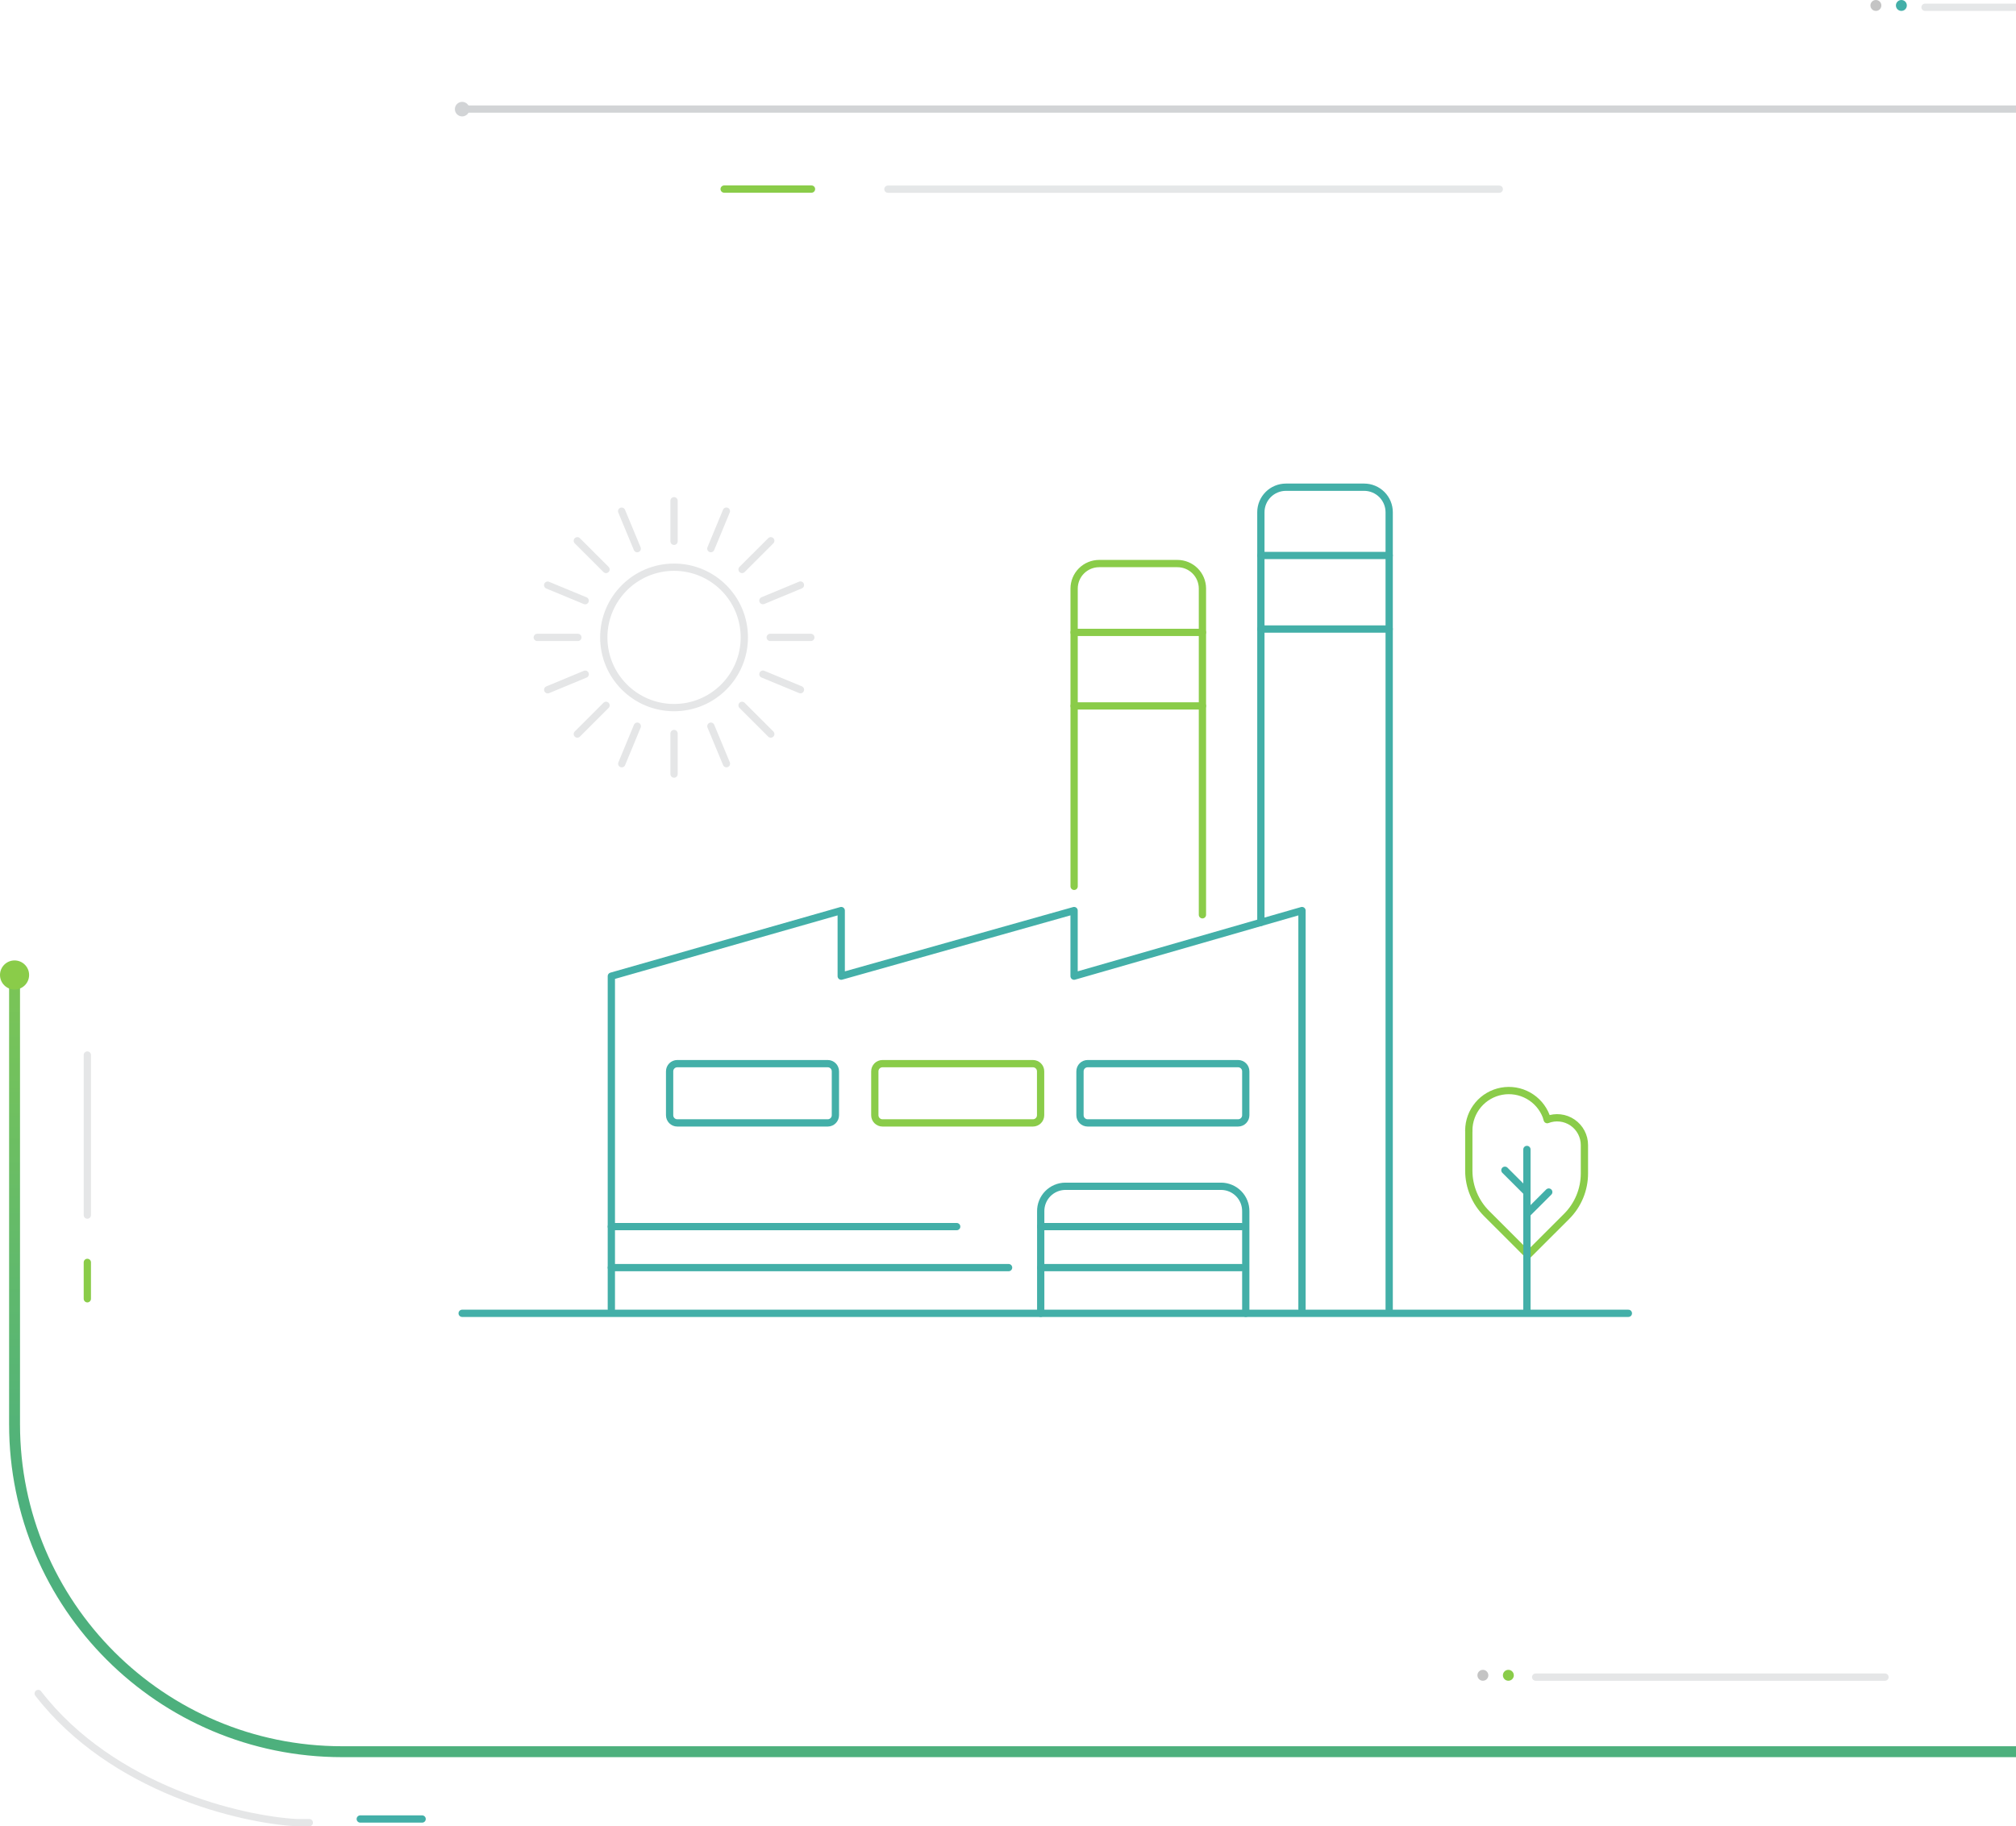 <svg width="554" height="502" viewBox="0 0 554 502" version="1.1" xmlns="http://www.w3.org/2000/svg" xmlns:xlink="http://www.w3.org/1999/xlink">
<g id="Canvas" fill="none">
<g id="Group">
<g id="lines">
<g id="Vector">
<path d="M 564 212.5L 90 212.5C 40.294 212.5 0 172.206 0 122.5L 0 0" stroke-width="3" stroke-linecap="round" transform="translate(4 269)" stroke="url(#paint0_linear)"/>
</g>
<g id="Line 7.2">
<line x1="1" y1="-1" x2="440" y2="-1" stroke-width="2" stroke-linecap="round" transform="translate(127 30.982)" stroke="#D2D4D6"/>
</g>
<g id="Line">
<line x1="1" y1="-1" x2="97" y2="-1" stroke-width="2" stroke-linecap="round" transform="translate(519 460) scale(-1)" stroke="#E5E6E7"/>
</g>
<g id="Ellipse">
<circle cx="1.5" cy="1.5" r="1.5" transform="translate(413 459)" fill="#8ACC49"/>
</g>
<g id="Ellipse_2">
<circle cx="1.5" cy="1.5" r="1.5" transform="translate(406 459)" fill="#C4C4C4"/>
</g>
<g id="Ellipse_3">
<ellipse cx="1.5" cy="1.499" rx="1.5" ry="1.499" transform="translate(521 0)" fill="#43AFA8"/>
</g>
<g id="Ellipse_4">
<ellipse cx="1.5" cy="1.499" rx="1.5" ry="1.499" transform="translate(514 0)" fill="#C4C4C4"/>
</g>
<g id="Line 2.2">
<line x1="1" y1="-1" x2="169" y2="-1" stroke-width="2" stroke-linecap="round" transform="translate(413 51) scale(-1)" stroke="#E5E7E8"/>
</g>
<g id="Line 2.3">
<line x1="1" y1="-1" x2="39" y2="-1" stroke-width="2" stroke-linecap="round" transform="translate(568 1) scale(-1)" stroke="#E5E7E8"/>
</g>
<g id="Line 3.2">
<line x1="1" y1="-1" x2="25" y2="-1" stroke-width="2" stroke-linecap="round" transform="translate(224 50.971) scale(-1)" stroke="#8ACC49"/>
</g>
<g id="Line 3.3">
<line x1="1" y1="-1" x2="11" y2="-1" stroke-width="2" stroke-linecap="round" transform="matrix(0 -1 1 0 25 358)" stroke="#8ACC49"/>
</g>
<g id="Vector 2.1">
<path d="M 74.5 35.5L 71 35.5C 55.833 34.667 20.4 26.4 0 0" stroke-width="2" stroke-linecap="round" transform="translate(10.5 465.5)" stroke="#E5E6E7"/>
</g>
<g id="Line 4.1">
<line x1="1" y1="-1" x2="18" y2="-1" stroke-width="2" stroke-linecap="round" transform="translate(98 501)" stroke="#43AFA8"/>
</g>
<g id="Ellipse 2.2">
<circle cx="4" cy="4" r="4" transform="translate(0 264)" fill="#8ACC49"/>
</g>
<g id="Ellipse 2.3">
<circle cx="2" cy="2" r="2" transform="translate(125 28)" fill="#D2D4D6"/>
</g>
<g id="Line 5.1">
<line x1="1" y1="-1" x2="45" y2="-1" stroke-width="2" stroke-linecap="round" transform="matrix(0 1 -1 0 23 289)" stroke="#E5E6E7"/>
</g>
</g>
<g id="industry-icn">
<g id="Layer 2">
<g id="Capa 1">
<g id="Vector_2">
<path d="M 0 109.546L 0 18.029L 63.17 2.43999e-06L 63.17 18.029L 127.16 2.43999e-06L 127.16 18.029L 189.79 2.43999e-06L 189.79 109.546" stroke-width="2" stroke-linecap="round" stroke-linejoin="round" transform="translate(168 250.294)" stroke="#43AFA8"/>
</g>
<g id="Vector_3">
<path d="M 0 6.71387e-06L 320.48 6.71387e-06" stroke-width="2" stroke-linecap="round" stroke-linejoin="round" transform="translate(127 361)" stroke="#43AFA8"/>
</g>
<g id="Vector_4">
<path d="M 0 -6.10352e-07L 109.16 -6.10352e-07" stroke-width="2" stroke-linecap="round" stroke-linejoin="round" transform="translate(168 348.437)" stroke="#43AFA8"/>
</g>
<g id="Vector_5">
<path d="M 0 6.10352e-07L 94.9 6.10352e-07" stroke-width="2" stroke-linecap="round" stroke-linejoin="round" transform="translate(168 337.164)" stroke="#43AFA8"/>
</g>
<g id="Vector_6">
<path d="M 56.35 34.92L 56.35 6.886C 56.361 5.992 56.195 5.105 55.863 4.275C 55.53 3.445 55.038 2.689 54.413 2.05C 53.788 1.41 53.043 0.9 52.221 0.549C 51.398 0.197 50.515 0.01 49.62 4.26998e-06L 6.73 4.26998e-06C 5.836 0.01 4.953 0.197 4.13 0.549C 3.308 0.9 2.563 1.41 1.938 2.05C 1.313 2.689 0.821 3.445 0.488 4.275C 0.156 5.105 -0.01 5.992 0 6.886L 0 34.92" stroke-width="2" stroke-linecap="round" stroke-linejoin="round" transform="translate(285.99 326.08)" stroke="#43AFA8"/>
</g>
<g id="Vector_7">
<path d="M 5.49316e-06 6.10352e-07L 55.11 6.10352e-07" stroke-width="2" stroke-linecap="round" stroke-linejoin="round" transform="translate(285.99 337.164)" stroke="#43AFA8"/>
</g>
<g id="Vector_8">
<path d="M 5.49316e-06 -6.10352e-07L 55.11 -6.10352e-07" stroke-width="2" stroke-linecap="round" stroke-linejoin="round" transform="translate(285.99 348.437)" stroke="#43AFA8"/>
</g>
<g id="Vector_9">
<path d="M 2.11 -6.70996e-06L 43.45 -6.70996e-06C 44.615 -6.70996e-06 45.56 0.944 45.56 2.109L 45.56 14.182C 45.56 15.346 44.615 16.291 43.45 16.291L 2.11 16.291C 0.945 16.291 -1.67847e-06 15.346 -1.67847e-06 14.182L -1.67847e-06 2.109C -1.67847e-06 0.944 0.945 -6.70996e-06 2.11 -6.70996e-06Z" stroke-width="2" stroke-linecap="round" stroke-linejoin="round" transform="translate(184.01 292.37)" stroke="#43AFA8"/>
</g>
<g id="Vector_10">
<path d="M 2.11 -6.70996e-06L 43.45 -6.70996e-06C 44.615 -6.70996e-06 45.56 0.944 45.56 2.109L 45.56 14.182C 45.56 15.346 44.615 16.291 43.45 16.291L 2.11 16.291C 0.945 16.291 -1.2207e-06 15.346 -1.2207e-06 14.182L -1.2207e-06 2.109C -1.2207e-06 0.944 0.945 -6.70996e-06 2.11 -6.70996e-06Z" stroke-width="2" stroke-linecap="round" stroke-linejoin="round" transform="translate(296.78 292.37)" stroke="#43AFA8"/>
</g>
<g id="Vector_11">
<path d="M 2.11 -6.70996e-06L 43.45 -6.70996e-06C 44.615 -6.70996e-06 45.56 0.944 45.56 2.109L 45.56 14.182C 45.56 15.346 44.615 16.291 43.45 16.291L 2.11 16.291C 0.945 16.291 1.52588e-06 15.346 1.52588e-06 14.182L 1.52588e-06 2.109C 1.52588e-06 0.944 0.945 -6.70996e-06 2.11 -6.70996e-06Z" stroke-width="2" stroke-linecap="round" stroke-linejoin="round" transform="translate(240.4 292.37)" stroke="#8ACC49"/>
</g>
<g id="Vector_12">
<path d="M 35.26 96.544L 35.26 6.836C 35.249 5.018 34.519 3.277 33.227 1.996C 31.936 0.715 30.189 -0.003 28.37 7.4436e-06L 6.88 7.4436e-06C 5.055 7.4436e-06 3.305 0.724 2.015 2.014C 0.725 3.303 -1.83105e-06 5.052 -1.83105e-06 6.876L -1.83105e-06 88.728" stroke-width="2" stroke-linecap="round" stroke-linejoin="round" transform="translate(295.17 154.91)" stroke="#8ACC49"/>
</g>
<g id="Vector_13">
<path d="M 35.26 225.919L 35.26 6.886C 35.261 5.982 35.084 5.087 34.739 4.252C 34.394 3.416 33.887 2.657 33.248 2.017C 32.609 1.378 31.851 0.871 31.015 0.524C 30.18 0.178 29.284 -9.54705e-07 28.38 0L 6.88 0C 5.976 -9.54705e-07 5.08 0.178 4.245 0.524C 3.409 0.871 2.651 1.378 2.012 2.017C 1.373 2.657 0.866 3.416 0.521 4.252C 0.176 5.087 -0.001 5.982 1.27613e-05 6.886L 1.27613e-05 119.62" stroke-width="2" stroke-linecap="round" stroke-linejoin="round" transform="translate(346.49 133.922)" stroke="#43AFA8"/>
</g>
<g id="Vector_14">
<path d="M -1.83105e-06 3.05176e-07L 35.26 3.05176e-07" stroke-width="2" stroke-linecap="round" stroke-linejoin="round" transform="translate(295.17 173.829)" stroke="#8ACC49"/>
</g>
<g id="Vector_15">
<path d="M -1.83105e-06 1.52588e-06L 35.26 1.52588e-06" stroke-width="2" stroke-linecap="round" stroke-linejoin="round" transform="translate(295.17 194.037)" stroke="#8ACC49"/>
</g>
<g id="Vector_16">
<path d="M 5.49316e-06 6.86646e-07L 35.26 6.86646e-07" stroke-width="2" stroke-linecap="round" stroke-linejoin="round" transform="translate(346.49 152.691)" stroke="#43AFA8"/>
</g>
<g id="Vector_17">
<path d="M 5.49316e-06 -1.67847e-06L 35.26 -1.67847e-06" stroke-width="2" stroke-linecap="round" stroke-linejoin="round" transform="translate(346.49 172.909)" stroke="#43AFA8"/>
</g>
<g id="Vector_18">
<path d="M 38.62 19.299C 38.62 29.957 29.975 38.597 19.31 38.597C 8.645 38.597 -1.83105e-06 29.957 -1.83105e-06 19.299C -1.83105e-06 8.64 8.645 0 19.31 0C 29.975 0 38.62 8.64 38.62 19.299Z" stroke-width="2" stroke-linecap="round" stroke-linejoin="round" transform="translate(165.92 155.909)" stroke="#E5E6E7"/>
</g>
<g id="Vector_19">
<path d="M -4.57764e-07 11.153L -4.57764e-07 -2.09686e-07" stroke-width="2" stroke-linecap="round" stroke-linejoin="round" transform="translate(185.23 137.64)" stroke="#E5E6E7"/>
</g>
<g id="Vector_20">
<path d="M -4.57764e-07 11.153L -4.57764e-07 -2.13499e-06" stroke-width="2" stroke-linecap="round" stroke-linejoin="round" transform="translate(185.23 201.623)" stroke="#E5E6E7"/>
</g>
<g id="Vector_21">
<path d="M -1.83105e-06 7.885L 7.89 -4.57498e-07" stroke-width="2" stroke-linecap="round" stroke-linejoin="round" transform="translate(203.92 148.644)" stroke="#E5E6E7"/>
</g>
<g id="Vector_22">
<path d="M 1.52588e-06 7.885L 7.89 0" stroke-width="2" stroke-linecap="round" stroke-linejoin="round" transform="translate(158.65 193.887)" stroke="#E5E6E7"/>
</g>
<g id="Vector_23">
<path d="M 3.66211e-06 1.37329e-06L 11.16 1.37329e-06" stroke-width="2" stroke-linecap="round" stroke-linejoin="round" transform="translate(211.66 175.208)" stroke="#E5E6E7"/>
</g>
<g id="Vector_24">
<path d="M -6.10352e-07 1.37329e-06L 11.16 1.37329e-06" stroke-width="2" stroke-linecap="round" stroke-linejoin="round" transform="translate(147.64 175.208)" stroke="#E5E6E7"/>
</g>
<g id="Vector_25">
<path d="M -1.83105e-06 0L 7.89 7.885" stroke-width="2" stroke-linecap="round" stroke-linejoin="round" transform="translate(203.92 193.887)" stroke="#E5E6E7"/>
</g>
<g id="Vector_26">
<path d="M 1.52588e-06 -4.57498e-07L 7.89 7.885" stroke-width="2" stroke-linecap="round" stroke-linejoin="round" transform="translate(158.65 148.644)" stroke="#E5E6E7"/>
</g>
<g id="Vector_27">
<path d="M -3.66211e-06 10.304L 4.27 -7.62496e-08" stroke-width="2" stroke-linecap="round" stroke-linejoin="round" transform="translate(195.34 140.498)" stroke="#E5E6E7"/>
</g>
<g id="Vector_28">
<path d="M 6.10352e-07 10.314L 4.27 3.35498e-06" stroke-width="2" stroke-linecap="round" stroke-linejoin="round" transform="translate(170.86 199.614)" stroke="#E5E6E7"/>
</g>
<g id="Vector_29">
<path d="M 1.52588e-06 4.278L 10.31 -1.52499e-07" stroke-width="2" stroke-linecap="round" stroke-linejoin="round" transform="translate(209.65 160.816)" stroke="#E5E6E7"/>
</g>
<g id="Vector_30">
<path d="M 2.28882e-07 4.278L 10.31 3.04998e-07" stroke-width="2" stroke-linecap="round" stroke-linejoin="round" transform="translate(150.51 185.322)" stroke="#E5E6E7"/>
</g>
<g id="Vector_31">
<path d="M 1.52588e-06 -1.82999e-06L 10.32 4.268" stroke-width="2" stroke-linecap="round" stroke-linejoin="round" transform="translate(209.65 185.312)" stroke="#E5E6E7"/>
</g>
<g id="Vector_32">
<path d="M 0 5.33747e-07L 10.31 4.268" stroke-width="2" stroke-linecap="round" stroke-linejoin="round" transform="translate(150.5 160.846)" stroke="#E5E6E7"/>
</g>
<g id="Vector_33">
<path d="M -1.52588e-06 3.35498e-06L 4.28 10.304" stroke-width="2" stroke-linecap="round" stroke-linejoin="round" transform="translate(195.35 199.614)" stroke="#E5E6E7"/>
</g>
<g id="Vector_34">
<path d="M 1.83105e-06 1.52499e-07L 4.28 10.304" stroke-width="2" stroke-linecap="round" stroke-linejoin="round" transform="translate(170.83 140.508)" stroke="#E5E6E7"/>
</g>
<g id="Vector_35">
<path d="M 15.77 33.74L 4.89 22.867C 1.771 19.748 0.013 15.523 4.88281e-06 11.114L 4.88281e-06 4.87997e-06" stroke-width="2" stroke-linecap="round" stroke-linejoin="round" transform="translate(403.63 310.699)" stroke="#8ACC49"/>
</g>
<g id="Vector_36">
<path d="M 4.88281e-06 10.934C 0.014 8.371 0.924 5.893 2.572 3.929C 4.22 1.965 6.503 0.638 9.026 0.178C 11.549 -0.281 14.153 0.154 16.389 1.41C 18.625 2.666 20.351 4.663 21.27 7.056L 21.48 7.775L 21.55 7.995C 22.688 7.553 23.916 7.395 25.128 7.534C 26.341 7.674 27.501 8.107 28.508 8.797C 29.515 9.486 30.339 10.411 30.907 11.49C 31.476 12.569 31.772 13.771 31.77 14.991L 31.77 14.991L 31.77 22.787C 31.77 24.979 31.339 27.149 30.5 29.174C 29.661 31.2 28.431 33.04 26.88 34.59L 16.01 45.454" stroke-width="2" stroke-linecap="round" stroke-linejoin="round" transform="translate(403.63 299.766)" stroke="#8ACC49"/>
</g>
<g id="Vector_37">
<path d="M 6.10352e-06 -6.09997e-07L 6.10352e-06 44.464" stroke-width="2" stroke-linecap="round" stroke-linejoin="round" transform="translate(419.6 315.956)" stroke="#43AFA8"/>
</g>
<g id="Vector_38">
<path d="M 5.85 5.847L -1.2207e-05 6.09997e-07" stroke-width="2" stroke-linecap="round" stroke-linejoin="round" transform="translate(413.55 321.673)" stroke="#43AFA8"/>
</g>
<g id="Vector_39">
<path d="M 5.68 6.09997e-07L 1.34277e-05 5.677" stroke-width="2" stroke-linecap="round" stroke-linejoin="round" transform="translate(419.92 327.669)" stroke="#43AFA8"/>
</g>
</g>
</g>
</g>
</g>
</g>
<defs>

<linearGradient id="paint0_linear" x2="1" gradientUnits="userSpaceOnUse" gradientTransform="matrix(0 193.497 -564.255 0 443.413 -49.5)">
<stop stop-color="#8ACC49"/>
<stop offset="1" stop-color="#4DB07D"/>
</linearGradient>

</defs>
</svg>

